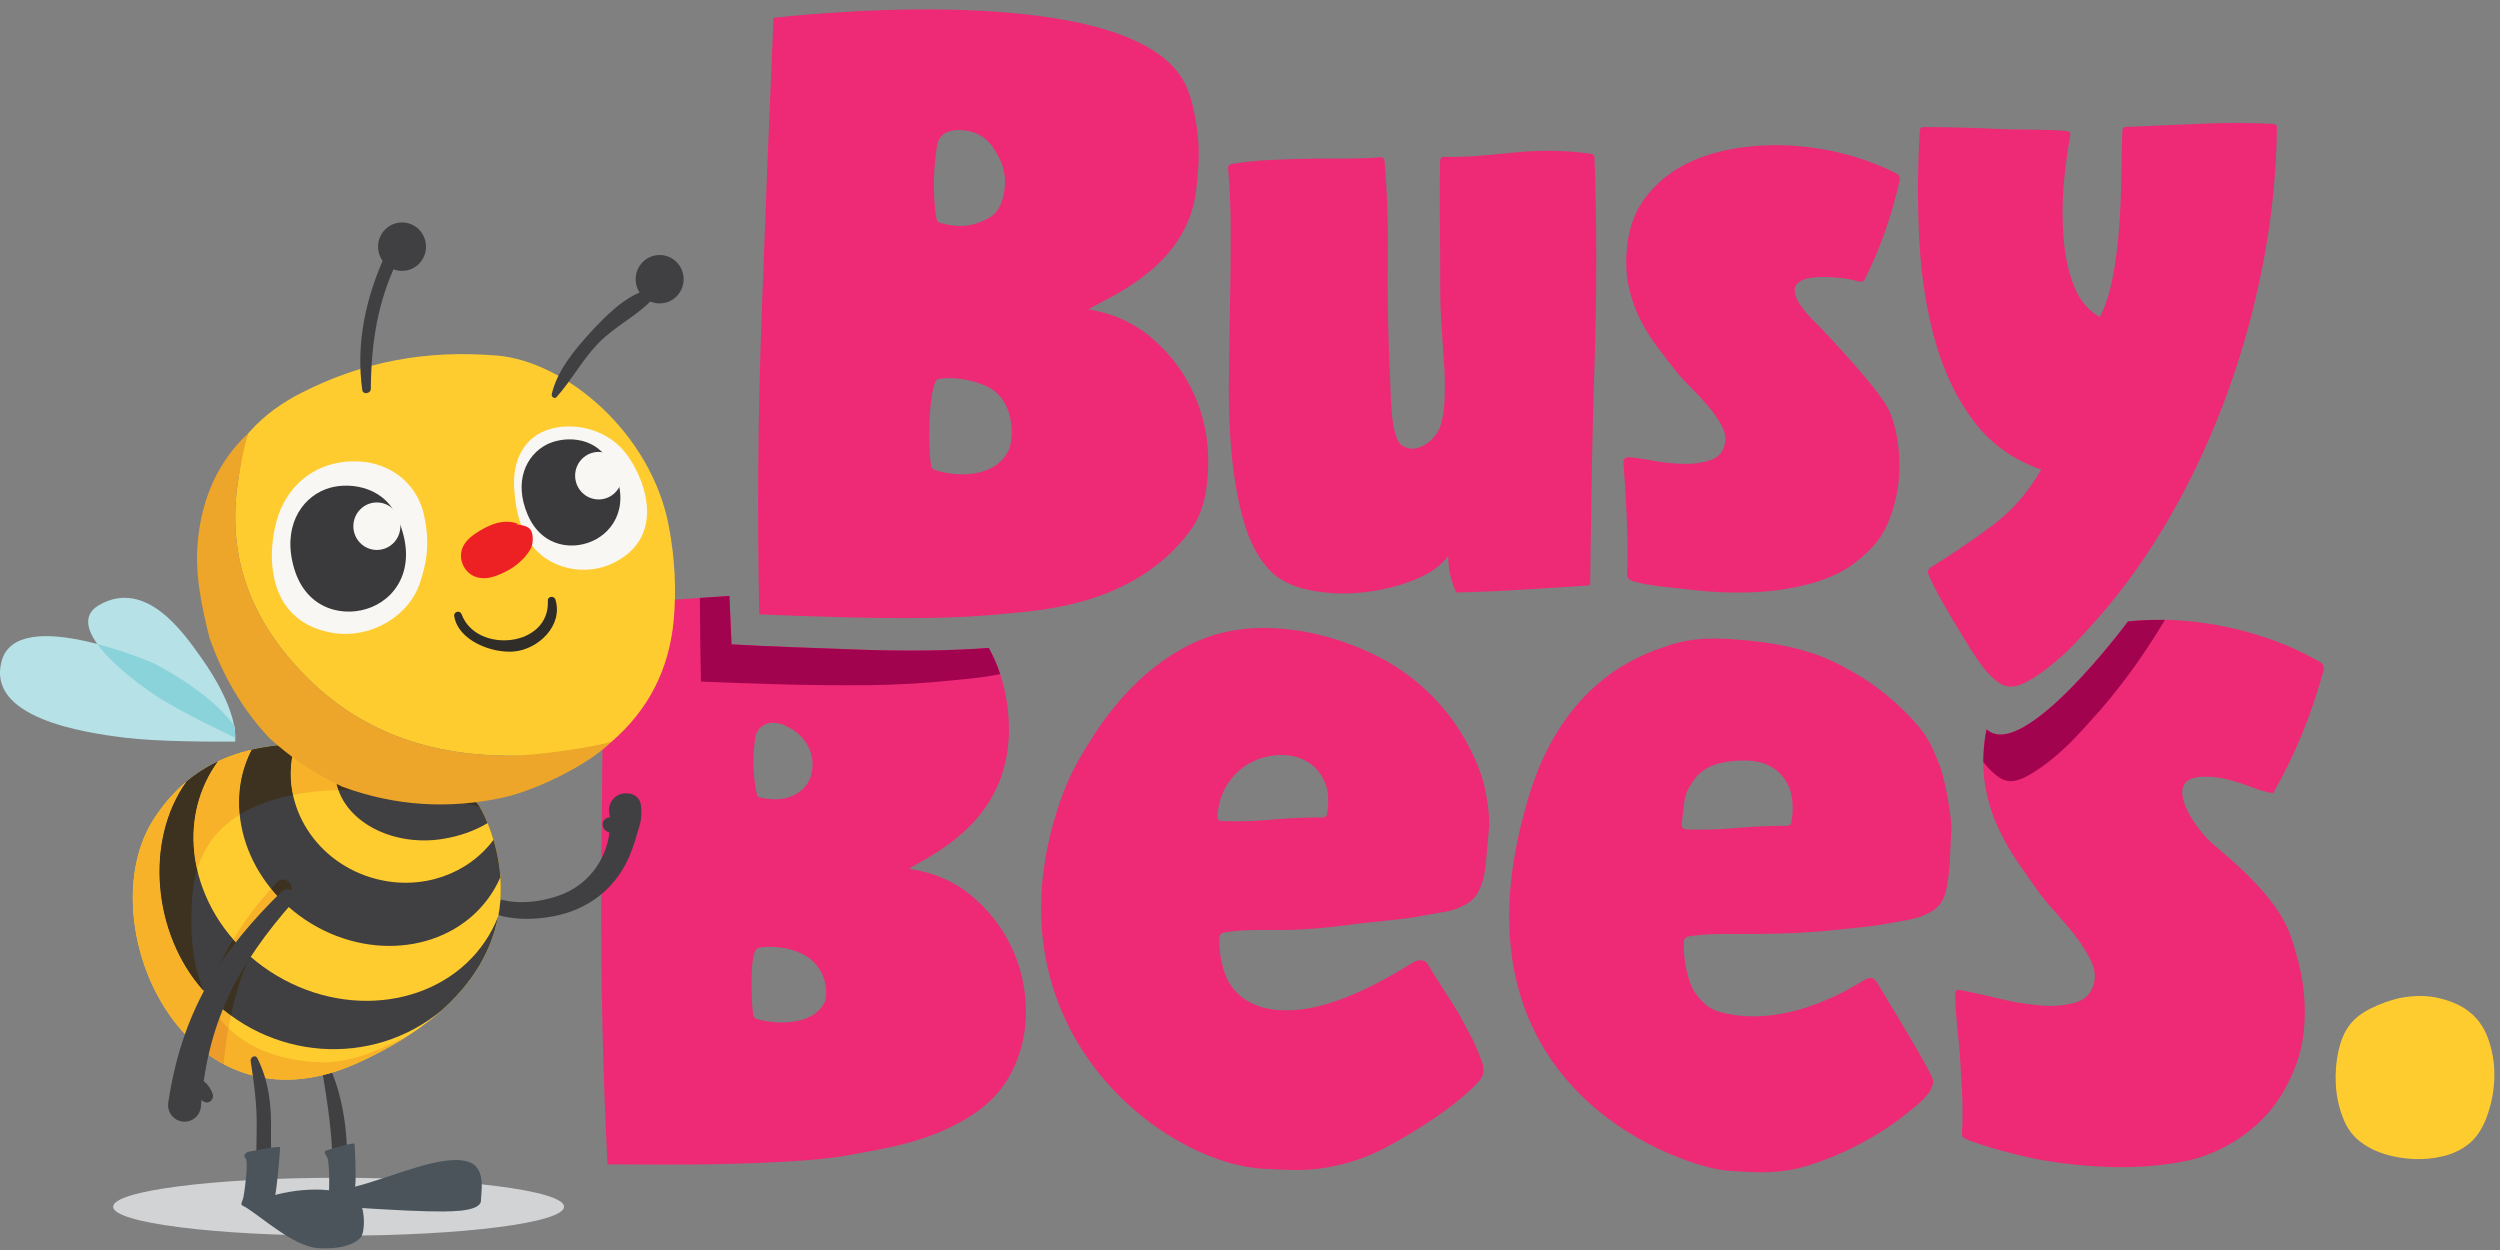 <svg width="100" height="50" viewBox="0 0 100 50" fill="none" xmlns="http://www.w3.org/2000/svg">
<rect x="0" y="0" width="100" height="50" fill="#808080" stroke="none"/>
<g clip-path="url(#clip0_554_26)">
<path d="M88.114 31.07C88.42 31.064 88.734 31.086 89.058 31.166C89.382 31.246 89.709 31.349 90.041 31.477C90.373 31.605 90.667 31.689 90.923 31.729C91.783 30.233 92.457 28.595 92.945 26.812C92.978 26.689 92.926 26.554 92.816 26.491C92.077 26.064 91.284 25.715 90.436 25.442C89.515 25.147 88.578 24.951 87.623 24.854C86.779 24.769 85.951 24.773 85.135 24.855L85.121 24.857C85.044 24.96 80.914 30.511 79.468 29.174L79.467 29.176C79.454 29.239 79.436 29.297 79.426 29.361C79.311 30.065 79.3 30.716 79.391 31.314C79.483 31.913 79.642 32.467 79.868 32.979C80.094 33.491 80.363 33.977 80.674 34.435C80.985 34.893 81.304 35.346 81.627 35.793C81.801 36.017 82.02 36.274 82.283 36.563C82.546 36.853 82.797 37.153 83.036 37.465C83.274 37.776 83.472 38.091 83.628 38.408C83.784 38.726 83.829 39.025 83.766 39.306C83.669 39.726 83.411 39.994 82.994 40.109C82.576 40.225 82.105 40.261 81.58 40.215C81.055 40.17 80.533 40.083 80.013 39.955C79.588 39.851 78.661 39.644 78.383 39.597C78.164 39.56 78.207 39.845 78.21 39.94C78.243 40.895 78.37 41.614 78.413 42.473C78.462 43.432 78.544 44.291 78.478 45.356C78.473 45.439 78.519 45.515 78.594 45.548C79.27 45.833 80.773 46.247 81.703 46.407C82.679 46.576 83.658 46.668 84.641 46.684C85.626 46.698 86.564 46.616 87.454 46.436C88.345 46.256 90.384 45.52 91.474 43.415C91.892 42.607 92.118 41.894 92.176 40.961C92.234 40.029 92.127 39.104 91.856 38.186C91.585 37.269 91.431 36.184 88.626 33.857C88.297 33.584 88.018 33.256 87.772 32.897C87.524 32.538 86.661 31.1 88.114 31.07Z" fill="#EE2976"/>
<path d="M95.938 39.933C96.539 39.808 97.091 39.808 97.595 39.933C98.099 40.058 98.501 40.245 98.801 40.496C99.154 40.781 99.411 41.174 99.57 41.674C99.729 42.174 99.796 42.687 99.769 43.214C99.742 43.741 99.637 44.245 99.451 44.727C99.265 45.209 99.014 45.566 98.695 45.798C98.413 46.013 98.081 46.164 97.701 46.254C97.321 46.343 96.937 46.378 96.548 46.361C96.159 46.343 95.783 46.281 95.421 46.174C95.059 46.066 94.745 45.915 94.48 45.718C94.144 45.486 93.892 45.156 93.725 44.727C93.556 44.299 93.46 43.853 93.433 43.388C93.406 42.924 93.442 42.473 93.539 42.036C93.636 41.598 93.791 41.245 94.003 40.977C94.197 40.728 94.475 40.513 94.838 40.334C95.2 40.156 95.567 40.023 95.938 39.933Z" fill="#FFCC30"/>
<path d="M75.988 7.209C75.669 8.632 75.203 9.953 74.59 11.171C74.556 11.239 74.482 11.28 74.407 11.268C74.228 11.239 74.044 11.17 73.812 11.142C70.136 10.693 72.541 12.816 72.782 13.068C73.049 13.348 75.243 15.644 75.589 16.473C75.889 17.192 75.986 18.009 75.974 18.77C75.963 19.531 75.789 20.298 75.493 20.977C75.196 21.656 74.69 22.15 74.073 22.603C73.591 22.942 72.992 23.203 72.274 23.384C71.556 23.565 70.797 23.669 69.995 23.695C69.194 23.721 68.394 23.684 67.595 23.585C66.875 23.496 65.887 23.439 65.276 23.235C65.157 23.195 65.068 23.079 65.079 22.953C65.171 21.866 64.999 19.243 64.935 18.498C64.925 18.377 65.026 18.274 65.146 18.284C65.361 18.304 65.664 18.342 65.973 18.403C66.4 18.486 66.829 18.537 67.257 18.553C67.686 18.57 68.068 18.522 68.403 18.412C68.738 18.302 68.938 18.073 69 17.728C69.041 17.497 68.993 17.256 68.854 17.003C68.715 16.751 68.542 16.502 68.335 16.258C68.129 16.014 67.915 15.78 67.689 15.555C67.464 15.33 67.276 15.129 67.126 14.954C66.846 14.603 66.57 14.247 66.299 13.886C66.028 13.525 65.791 13.142 65.587 12.733C65.384 12.326 65.233 11.881 65.136 11.398C65.039 10.915 65.023 10.384 65.089 9.808C65.177 9.058 65.419 8.422 65.819 7.898C66.217 7.374 66.71 6.954 67.296 6.635C67.883 6.317 68.549 6.092 69.294 5.958C70.04 5.826 70.803 5.78 71.584 5.821C72.365 5.862 73.135 5.985 73.895 6.189C74.594 6.378 75.251 6.63 75.868 6.947C75.962 6.996 76.011 7.105 75.988 7.209Z" fill="#EE2976"/>
<path d="M90.95 4.958C91.023 4.962 91.08 5.025 91.079 5.099C91.052 7.029 90.849 8.93 90.471 10.803C90.084 12.72 89.556 14.544 88.889 16.274C88.221 18.005 87.438 19.618 86.538 21.114C85.638 22.61 84.656 23.935 83.592 25.089C83.436 25.265 83.229 25.49 82.968 25.764C82.706 26.037 82.421 26.301 82.112 26.555C81.802 26.809 81.497 27.025 81.198 27.201C80.897 27.377 80.641 27.465 80.428 27.465C80.234 27.465 80.041 27.387 79.847 27.23C79.653 27.074 79.474 26.888 79.31 26.673C79.146 26.458 78.991 26.233 78.846 25.998C78.701 25.764 78.579 25.568 78.483 25.412C78.173 24.903 77.907 24.453 77.685 24.062C77.491 23.721 77.308 23.359 77.137 22.975C77.093 22.876 77.13 22.759 77.221 22.702C78.053 22.184 78.856 21.64 79.63 21.07C80.452 20.465 81.125 19.701 81.647 18.782C80.525 18.391 79.624 17.746 78.948 16.846C78.27 15.947 77.757 14.881 77.409 13.649C77.061 12.417 76.847 11.063 76.771 9.586C76.696 8.153 76.702 6.696 76.792 5.217C76.796 5.142 76.859 5.083 76.933 5.083C77.949 5.085 78.925 5.11 79.862 5.156C80.79 5.203 81.757 5.16 82.691 5.242C82.772 5.249 82.826 5.322 82.812 5.402C82.714 5.972 82.6 6.716 82.547 7.401C82.489 8.144 82.489 8.867 82.547 9.572C82.605 10.275 82.745 10.906 82.968 11.463C83.19 12.021 83.534 12.427 83.998 12.68C84.23 12.211 84.404 11.664 84.521 11.038C84.636 10.412 84.719 9.762 84.767 9.087C84.816 8.413 84.844 7.728 84.854 7.034C84.864 6.387 84.876 5.779 84.894 5.208C84.896 5.137 84.952 5.081 85.022 5.078C85.972 5.04 86.971 4.998 88.018 4.951C89.061 4.905 90.038 4.907 90.95 4.958Z" fill="#EE2976"/>
<path d="M59.389 31.496C59.29 31.028 58.377 27.729 54.74 26.077C53.692 25.601 52.59 25.276 51.41 25.16C50.229 25.044 49.077 25.156 47.996 25.604C45.783 26.523 44.356 28.477 43.792 29.35C43.228 30.223 42.787 30.939 42.389 32.104C39.308 41.12 46.53 46.592 50.621 46.756C51.559 46.794 52.145 46.852 53.035 46.705C53.924 46.558 54.746 46.275 55.502 45.859C55.579 45.827 58.013 44.524 59.159 43.245C59.197 43.203 59.445 42.96 59.287 42.5C59.173 42.166 58.991 41.765 58.94 41.647C58.904 41.592 58.568 40.935 58.355 40.553C58.173 40.225 57.355 38.996 57.103 38.558C57.002 38.382 56.756 38.378 56.575 38.468C56.343 38.582 53.71 40.389 51.568 40.411C51.005 40.417 50.644 40.37 50.204 40.191C49.764 40.013 49.419 39.722 49.17 39.32C48.937 38.944 48.731 38.122 48.782 37.477C48.789 37.389 48.855 37.315 48.942 37.301C49.847 37.156 50.512 37.212 51.34 37.201C52.215 37.189 53.211 37.104 54.326 36.945C54.704 36.902 55.15 36.855 55.665 36.803C56.18 36.752 56.693 36.675 57.207 36.573C57.72 36.472 57.892 36.489 58.307 36.329C58.721 36.169 58.994 35.954 59.124 35.684C59.283 35.395 59.383 35.038 59.423 34.611C59.463 34.185 59.518 33.662 59.561 33.1C59.596 32.647 59.488 31.964 59.389 31.496ZM53.078 32.575C53.066 32.646 53.003 32.697 52.932 32.697C52.215 32.695 51.528 32.725 50.869 32.787C50.223 32.847 49.553 32.866 48.858 32.844C48.768 32.84 48.694 32.762 48.7 32.671C48.73 32.169 48.858 31.743 49.083 31.393C49.331 31.004 49.638 30.713 50 30.519C50.362 30.325 50.75 30.22 51.162 30.204C51.575 30.188 51.941 30.27 52.263 30.45C52.584 30.63 52.826 30.906 52.989 31.278C53.141 31.624 53.17 32.056 53.078 32.575Z" fill="#EE2976"/>
<path d="M77.506 30.426C77.175 29.542 76.864 29.117 76.068 28.343C75.272 27.57 74.358 26.952 73.317 26.459C72.277 25.968 71.117 25.738 69.936 25.623C68.754 25.508 67.686 25.462 66.591 25.871C62.309 27.238 61.277 31.369 60.957 32.55C57.922 43.775 67.505 46.731 69.131 46.831C70.068 46.889 70.72 46.943 71.61 46.796C72.501 46.651 74.681 45.873 76.418 44.417C76.602 44.262 77.435 43.653 77.31 43.174C77.204 42.769 75.321 39.711 75.081 39.298C74.98 39.123 74.823 39.074 74.641 39.163C74.409 39.276 71.586 41.248 68.778 40.476C68.32 40.35 67.992 40.01 67.743 39.61C67.511 39.24 67.306 38.267 67.354 37.65C67.361 37.559 67.442 37.472 67.532 37.458C68.43 37.318 69.091 37.372 69.915 37.361C70.79 37.349 71.486 37.358 72.903 37.25C73.281 37.207 73.728 37.16 74.243 37.109C74.759 37.058 75.117 37.02 75.63 36.919C76.144 36.818 76.472 36.797 76.887 36.638C77.302 36.48 77.575 36.266 77.705 35.998C77.864 35.712 77.93 35.19 77.971 34.766C78.011 34.344 78.013 33.797 78.056 33.238C78.092 32.789 77.776 30.927 77.506 30.426ZM71.655 32.905C71.641 32.98 71.573 33.032 71.497 33.032C70.784 33.031 70.099 33.06 69.443 33.121C68.798 33.181 68.128 33.2 67.435 33.178C67.333 33.174 67.254 33.081 67.269 32.978C67.329 32.553 67.334 31.854 67.557 31.51C67.805 31.124 68.081 30.438 69.737 30.421C70.149 30.417 70.516 30.486 70.838 30.665C71.159 30.844 71.401 31.118 71.565 31.488C71.716 31.83 71.746 32.419 71.655 32.905Z" fill="#EE2976"/>
<path d="M55.224 6.289C55.303 6.282 55.374 6.342 55.381 6.422C55.488 7.744 55.532 8.854 55.514 10.129C55.494 11.452 55.514 12.898 55.572 14.466C55.591 14.76 55.605 15.094 55.615 15.466C55.625 15.838 55.645 16.196 55.673 16.539C55.703 16.882 55.756 17.176 55.834 17.421C55.911 17.666 56.027 17.818 56.183 17.877C56.357 17.955 56.528 17.97 56.692 17.921C56.857 17.872 57.003 17.799 57.129 17.7C57.255 17.602 57.361 17.49 57.449 17.362C57.536 17.235 57.589 17.132 57.609 17.054C57.706 16.779 57.764 16.431 57.783 16.01C57.803 15.588 57.798 15.133 57.769 14.642C57.74 14.153 57.706 13.643 57.667 13.114C57.628 12.584 57.609 12.065 57.609 11.556C57.609 10.536 57.604 9.556 57.594 8.615C57.585 7.738 57.589 7.067 57.605 6.411C57.607 6.33 57.673 6.271 57.752 6.274C58.734 6.306 59.724 6.18 60.723 6.087C61.728 5.993 62.706 6.016 63.658 6.156C63.727 6.167 63.78 6.227 63.782 6.298C63.876 9.061 63.874 11.847 63.778 14.657C63.681 17.509 63.645 20.449 63.607 23.409C62.733 23.487 61.829 23.522 60.956 23.581C60.083 23.639 59.181 23.679 58.249 23.698C58.152 23.483 58.075 23.258 58.016 23.022C57.958 22.787 57.929 22.523 57.929 22.228C57.657 22.621 57.201 22.944 56.562 23.198C55.921 23.454 55.232 23.62 54.495 23.698C53.758 23.776 53.04 23.742 52.342 23.595C51.643 23.449 51.109 23.169 50.741 22.758C50.314 22.287 49.989 21.67 49.766 20.905C49.542 20.141 49.383 19.293 49.286 18.362C49.188 17.431 49.145 16.446 49.154 15.407C49.165 14.368 49.179 13.329 49.199 12.291C49.218 11.252 49.228 10.242 49.228 9.262C49.228 8.335 49.193 7.488 49.124 6.719C49.117 6.643 49.168 6.576 49.242 6.563C50.173 6.401 51.134 6.38 52.163 6.352C53.19 6.324 54.223 6.379 55.224 6.289Z" fill="#EE2976"/>
<path d="M47.776 15.8C47.397 14.946 46.849 14.204 46.134 13.574C45.417 12.945 44.554 12.544 43.543 12.373C44.175 11.946 47.445 10.769 47.839 7.665C47.945 6.827 48.002 6.011 47.886 5.2C47.771 4.388 47.619 3.592 47.176 2.975C44.383 -0.916 30.94 0.716 30.94 0.716C30.771 4.623 30.612 8.589 30.466 12.613C30.318 16.638 30.287 20.625 30.37 24.575C31.382 24.618 32.456 24.655 33.593 24.687C34.73 24.719 35.877 24.73 37.036 24.719C38.194 24.708 39.326 24.644 40.432 24.527C41.537 24.409 45.405 24.239 47.618 21.212C48.179 20.445 48.318 19.483 48.329 18.522C48.339 17.561 48.155 16.654 47.776 15.8ZM40.199 7.351C40.185 7.728 40.097 8.119 39.904 8.401C39.712 8.683 39.397 8.826 38.99 8.956C38.609 9.076 38.147 9.064 37.606 8.917C37.536 8.898 37.481 8.848 37.468 8.787C37.432 8.616 37.404 8.391 37.382 8.113C37.354 7.779 37.347 7.429 37.361 7.062C37.374 6.696 37.42 6.184 37.481 5.831C37.639 4.915 38.873 5.207 39.215 5.416C39.584 5.64 39.763 5.934 39.945 6.275C40.128 6.615 40.213 6.973 40.199 7.351ZM40.355 17.99C40.186 18.334 39.938 18.584 39.613 18.74C39.286 18.895 38.912 18.974 38.491 18.974C38.122 18.974 37.762 18.918 37.41 18.806C37.318 18.777 37.249 18.697 37.236 18.602C37.207 18.384 37.189 18.134 37.18 17.849C37.169 17.496 37.159 17.199 37.181 16.845C37.201 16.491 37.24 15.579 37.439 15.235C37.465 15.191 37.512 15.159 37.564 15.152C38.184 15.07 38.82 15.184 39.373 15.41C40.69 15.947 40.523 17.647 40.355 17.99Z" fill="#EE2976"/>
<path d="M86.596 24.797C86.104 24.79 85.617 24.807 85.135 24.855L85.121 24.857C85.044 24.96 80.914 30.511 79.468 29.174L79.467 29.176C79.454 29.239 79.436 29.297 79.426 29.361C79.362 29.751 79.332 30.123 79.332 30.48C79.49 30.684 79.662 30.861 79.847 31.012C80.041 31.168 80.234 31.246 80.428 31.246C80.641 31.246 80.897 31.158 81.197 30.982C81.497 30.806 81.802 30.591 82.112 30.337C82.421 30.083 82.707 29.819 82.968 29.545C83.229 29.271 83.437 29.046 83.592 28.87C84.656 27.716 85.638 26.392 86.538 24.895C86.558 24.863 86.576 24.83 86.596 24.797Z" fill="#A2034E"/>
<path d="M38.831 35.806C38.139 35.237 37.315 34.887 36.358 34.756C36.941 34.337 39.741 33.243 40.27 30.22C40.406 29.439 40.376 28.665 40.245 27.908C40.118 27.18 39.885 26.518 39.551 25.918C38.775 25.973 37.97 26.009 37.13 26.019C36.214 26.03 35.304 26.019 34.399 25.986C33.494 25.954 32.605 25.921 31.733 25.889C30.86 25.856 30.036 25.818 29.26 25.774C29.233 25.132 29.206 24.486 29.178 23.841C29.081 23.847 28.982 23.85 28.885 23.857C28.054 23.912 27.236 23.967 26.434 24.022C25.633 24.077 24.875 24.135 24.162 24.197C24.113 27.863 24.077 31.584 24.052 35.36C24.028 39.136 24.111 42.873 24.301 46.572C25.254 46.583 26.267 46.587 27.338 46.584C28.409 46.581 32.185 46.523 33.772 46.236C34.803 46.049 35.766 45.889 36.641 45.622C37.516 45.354 38.284 45.001 38.946 44.559C39.607 44.118 40.107 43.572 40.444 42.921C40.857 42.127 41.054 41.28 41.038 40.38C41.02 39.479 40.821 38.633 40.44 37.845C40.059 37.055 39.522 36.376 38.831 35.806ZM30.217 29.457C30.255 29.213 30.639 28.611 31.547 29.09C31.86 29.256 32.097 29.473 32.259 29.737C32.42 30.002 32.502 30.283 32.502 30.582C32.502 30.882 32.426 31.146 32.275 31.375C32.124 31.603 31.881 31.775 31.547 31.89C31.234 31.996 30.851 32 30.397 31.899C30.339 31.886 30.291 31.849 30.279 31.8C30.244 31.666 30.214 31.489 30.187 31.269C30.154 31.005 30.138 30.727 30.138 30.438C30.138 30.146 30.174 29.738 30.217 29.457ZM32.969 40.126C32.816 40.396 32.59 40.592 32.293 40.715C31.996 40.838 31.655 40.899 31.272 40.899C30.936 40.899 30.608 40.855 30.288 40.767C30.204 40.744 30.141 40.681 30.129 40.606C30.103 40.436 30.086 40.238 30.078 40.016C30.069 39.737 29.991 38.186 30.277 37.955C30.314 37.925 30.381 37.9 30.428 37.895C30.992 37.83 31.563 37.914 32.038 38.132C33.154 38.643 33.123 39.855 32.969 40.126Z" fill="#EE2976"/>
<path d="M37.13 26.02C36.214 26.03 35.304 26.02 34.399 25.987C33.494 25.954 32.606 25.922 31.733 25.889C30.86 25.857 30.036 25.819 29.261 25.775C29.233 25.133 29.206 24.486 29.178 23.841C29.081 23.847 28.983 23.85 28.886 23.857C28.586 23.877 28.291 23.897 27.996 23.917C28.001 25.035 28.015 26.15 28.038 27.263C29.049 27.305 30.123 27.343 31.26 27.374C32.398 27.407 33.545 27.417 34.703 27.407C35.861 27.395 36.993 27.331 38.099 27.214C38.475 27.175 39.169 27.128 40.008 26.966C39.887 26.598 39.735 26.248 39.551 25.918C38.775 25.974 37.97 26.009 37.13 26.02Z" fill="#A2034E"/>
<path d="M22.563 48.269C22.563 48.908 18.526 49.427 13.545 49.427C8.564 49.427 4.526 48.908 4.526 48.269C4.526 47.629 8.564 47.111 13.545 47.111C18.526 47.111 22.563 47.629 22.563 48.269Z" fill="#D1D3D4"/>
<path d="M12.848 42.58C13.119 44.228 13.371 45.728 13.29 47.409C13.27 47.83 13.976 47.705 13.828 47.335C13.812 47.295 13.796 47.255 13.78 47.215C13.711 47.042 13.515 47.017 13.404 47.166C13.379 47.2 13.353 47.235 13.328 47.269C13.498 47.316 13.668 47.362 13.838 47.409C13.986 45.81 13.81 43.928 13.091 42.476C13.019 42.33 12.825 42.44 12.848 42.58Z" fill="#403F41"/>
<path d="M25.639 32.228C25.597 31.86 25.291 31.688 24.929 31.741C24.567 31.794 24.316 32.134 24.369 32.501C24.378 32.567 24.385 32.633 24.39 32.7C24.304 32.697 24.222 32.729 24.162 32.808C24.073 32.924 24.089 33.077 24.184 33.185C24.234 33.24 24.306 33.277 24.377 33.307C24.341 33.6 24.265 33.884 24.15 34.148C23.935 34.653 23.587 35.095 23.135 35.419C22.91 35.583 22.657 35.713 22.394 35.81C22.265 35.858 22.121 35.901 21.979 35.938C21.837 35.973 21.694 36.006 21.55 36.029C20.975 36.125 20.383 36.108 19.843 35.928L19.839 35.927C19.68 35.875 19.507 35.961 19.452 36.121C19.396 36.284 19.481 36.461 19.642 36.517C19.965 36.631 20.3 36.704 20.636 36.734C20.973 36.767 21.309 36.757 21.642 36.723C21.808 36.707 21.972 36.68 22.136 36.649C22.3 36.616 22.459 36.581 22.627 36.531C22.958 36.431 23.275 36.289 23.576 36.11C24.177 35.752 24.686 35.21 25.018 34.578C25.233 34.169 25.381 33.738 25.498 33.298C25.563 33.055 25.704 32.792 25.639 32.228Z" fill="#403F41"/>
<path d="M6.167 26.538C6.167 26.538 0.697 24.152 0.068 26.434C-0.561 28.715 3.324 29.303 5.001 29.508C6.347 29.672 8.578 29.67 9.408 29.663C9.408 29.663 9.428 29.429 9.375 29.029C8.948 28.449 8.04 27.529 6.167 26.538Z" fill="#B6E2E7"/>
<path d="M8.013 26.257C7.35 25.33 5.843 23.13 3.97 24.199C2.454 25.063 5.23 27.179 6.286 27.863C7.342 28.546 9.401 29.506 9.401 29.506C9.401 29.506 9.553 28.412 8.013 26.257Z" fill="#B6E2E7"/>
<path d="M3.891 25.759C4.49 26.593 5.675 27.467 6.286 27.863C7.342 28.546 9.401 29.506 9.401 29.506C9.401 29.506 9.423 29.34 9.361 29.011C8.929 28.429 8.021 27.519 6.167 26.538C6.167 26.538 5.121 26.082 3.891 25.759Z" fill="#8BD3DB"/>
<path d="M19.184 32.266C19.184 32.266 16.45 28.923 14.867 29.547C13.284 30.172 8.869 28.641 6.178 32.719C3.488 36.797 7.3 45.688 14.307 42.517C23.04 38.564 19.184 32.266 19.184 32.266Z" fill="#FFCC30"/>
<path d="M17.667 40.413C21.873 36.662 19.184 32.266 19.184 32.266C19.184 32.266 16.451 28.923 14.868 29.547C13.517 30.081 10.104 29.047 7.46 31.265C5.753 33.651 6.122 37.443 8.203 39.697C10.736 42.439 14.886 42.721 17.667 40.413Z" fill="#403F41"/>
<path d="M19.184 32.266C19.184 32.266 16.45 28.923 14.867 29.547C13.723 29.998 11.102 29.326 8.721 30.454C8.579 30.65 8.449 30.855 8.334 31.073C6.863 33.867 8.213 37.498 11.349 39.183C14.485 40.869 18.219 39.971 19.69 37.177C19.778 37.01 19.856 36.839 19.924 36.666C20.39 34.237 19.184 32.266 19.184 32.266Z" fill="#FFCC30"/>
<path d="M19.184 32.266C19.184 32.266 16.45 28.923 14.867 29.547C13.938 29.914 12.031 29.539 10.07 29.991C8.863 32.316 9.879 35.37 12.429 36.93C15.068 38.543 18.348 37.946 19.756 35.596C19.854 35.431 19.94 35.262 20.015 35.089C19.901 33.439 19.184 32.266 19.184 32.266Z" fill="#403F41"/>
<path d="M19.74 33.591C19.495 32.774 19.184 32.266 19.184 32.266C19.184 32.266 16.451 28.923 14.868 29.547C14.221 29.802 13.102 29.698 11.821 29.763C11.798 29.838 11.771 29.911 11.752 29.988C11.186 32.229 12.662 34.544 15.049 35.159C16.891 35.634 18.733 34.954 19.74 33.591Z" fill="#FFCC30"/>
<path d="M19.184 32.266C19.184 32.266 16.45 28.923 14.867 29.547C14.645 29.635 14.363 29.68 14.041 29.704C13.583 30.089 13.341 30.576 13.43 31.176C13.674 32.825 15.666 33.884 17.705 33.558C18.392 33.448 19.002 33.227 19.503 32.923C19.331 32.507 19.184 32.266 19.184 32.266Z" fill="#403F41"/>
<path d="M8.312 39.812C8.3 39.849 8.288 39.887 8.275 39.924C8.49 40.358 8.772 40.768 9.144 41.129C9.173 40.959 9.204 40.789 9.239 40.621C8.913 40.383 8.602 40.113 8.312 39.812Z" fill="#F7B22A"/>
<path d="M9.328 37.575C8.973 38.172 8.67 38.806 8.433 39.462C8.391 39.578 8.351 39.695 8.312 39.812C8.602 40.113 8.913 40.383 9.239 40.621C9.296 40.342 9.361 40.066 9.436 39.793C9.58 39.263 9.769 38.748 9.999 38.249C9.758 38.037 9.534 37.812 9.328 37.575Z" fill="#3D3220"/>
<path d="M10.84 35.545C10.373 36.067 9.935 36.623 9.548 37.222C9.473 37.338 9.399 37.456 9.328 37.575C9.534 37.812 9.758 38.038 9.999 38.249C10.09 38.054 10.186 37.86 10.289 37.67C10.587 37.115 10.938 36.584 11.322 36.071C11.149 35.904 10.988 35.728 10.84 35.545Z" fill="#F7B22A"/>
<path d="M11.319 35.182C11.229 35.182 11.139 35.218 11.073 35.289C10.995 35.374 10.917 35.459 10.84 35.545C10.989 35.728 11.15 35.904 11.322 36.072C11.406 35.959 11.492 35.847 11.58 35.736L11.583 35.733C11.69 35.596 11.677 35.396 11.549 35.274C11.484 35.213 11.401 35.182 11.319 35.182Z" fill="#3D3220"/>
<path d="M14.287 42.526C14.28 42.529 14.274 42.532 14.267 42.535C14.273 42.532 14.28 42.529 14.287 42.526ZM14.395 42.476C14.395 42.477 14.393 42.477 14.392 42.478C14.393 42.477 14.394 42.477 14.395 42.476Z" fill="#F6D59F"/>
<path d="M14.04 29.705C12.071 29.852 8.49 29.218 6.179 32.719C6.176 32.724 6.172 32.729 6.169 32.734C6.169 32.735 6.168 32.736 6.168 32.737C6.164 32.742 6.161 32.747 6.158 32.752L6.157 32.752C5.254 34.148 5.105 36.109 5.579 37.961C6.291 40.704 8.391 43.187 11.444 43.187C12.312 43.187 13.256 42.987 14.267 42.535C14.274 42.532 14.28 42.529 14.287 42.526C14.294 42.523 14.301 42.52 14.307 42.517C14.314 42.513 14.322 42.51 14.33 42.507C14.332 42.506 14.334 42.505 14.336 42.504C14.341 42.502 14.347 42.499 14.353 42.496C14.356 42.495 14.361 42.493 14.364 42.491C14.369 42.489 14.374 42.487 14.379 42.484C14.383 42.482 14.388 42.48 14.393 42.478C14.394 42.477 14.395 42.477 14.396 42.476C15.106 42.15 15.73 41.809 16.28 41.456C14.828 42.181 13.871 42.492 12.905 42.492C12.793 42.492 12.681 42.488 12.568 42.48C10.972 42.364 9.883 41.845 9.144 41.129C9.063 41.602 9.001 42.083 8.95 42.568C8.535 42.346 8.151 42.073 7.801 41.758C7.929 41.145 8.08 40.53 8.275 39.924C8.228 39.827 8.183 39.729 8.142 39.63C6.115 37.368 5.77 33.628 7.46 31.266C7.865 30.926 8.288 30.662 8.719 30.457C8.72 30.457 8.72 30.456 8.721 30.455C9.756 29.965 10.836 29.814 11.821 29.764C12.659 29.721 13.427 29.751 14.04 29.705Z" fill="#F7B22A"/>
<path d="M8.719 30.457C8.288 30.662 7.865 30.926 7.46 31.265C5.77 33.628 6.114 37.368 8.141 39.63C7.584 38.287 7.618 36.779 7.692 35.834C7.722 35.451 7.788 35.101 7.885 34.781C7.599 33.533 7.724 32.232 8.334 31.073C8.449 30.856 8.578 30.652 8.719 30.457Z" fill="#3D3220"/>
<path d="M11.821 29.764C10.836 29.814 9.756 29.964 8.721 30.455C8.72 30.456 8.72 30.456 8.719 30.457C8.578 30.652 8.449 30.856 8.334 31.073C7.725 32.232 7.599 33.533 7.885 34.781C8.189 33.782 8.8 33.075 9.589 32.586C9.5 31.696 9.651 30.799 10.07 29.992C10.668 29.853 11.26 29.793 11.821 29.764Z" fill="#F7B22A"/>
<path d="M11.821 29.764C11.26 29.792 10.668 29.853 10.07 29.991C9.651 30.799 9.5 31.695 9.589 32.586C10.21 32.2 10.942 31.949 11.72 31.796C11.595 31.211 11.598 30.597 11.752 29.988C11.771 29.911 11.797 29.838 11.821 29.764Z" fill="#3D3220"/>
<path d="M14.039 29.705C13.427 29.751 12.658 29.721 11.821 29.763L11.821 29.764C11.797 29.838 11.771 29.911 11.751 29.988C11.598 30.597 11.594 31.212 11.72 31.796C12.308 31.68 12.922 31.62 13.534 31.6C13.486 31.464 13.451 31.322 13.43 31.176C13.34 30.577 13.582 30.09 14.039 29.705ZM14.848 29.555C14.847 29.555 14.846 29.556 14.845 29.556H14.845C14.846 29.556 14.846 29.555 14.848 29.555ZM14.858 29.552C14.857 29.552 14.856 29.552 14.855 29.552C14.856 29.552 14.857 29.552 14.858 29.552Z" fill="#F7B22A"/>
<path d="M15.296 29.47C15.146 29.47 15.003 29.494 14.868 29.548C14.864 29.549 14.861 29.55 14.858 29.552C14.857 29.552 14.856 29.552 14.856 29.552C14.853 29.553 14.851 29.554 14.848 29.555C14.847 29.556 14.846 29.556 14.845 29.556C14.843 29.558 14.839 29.559 14.837 29.559L14.836 29.56L14.835 29.56C14.617 29.64 14.348 29.682 14.04 29.705C13.583 30.091 13.341 30.577 13.43 31.176C13.451 31.323 13.487 31.464 13.535 31.6C13.7 31.595 13.866 31.592 14.031 31.592C16.694 31.592 19.184 32.267 19.184 32.267C19.184 32.267 16.898 29.47 15.296 29.47Z" fill="#3D3220"/>
<path d="M8.275 39.924C8.08 40.53 7.929 41.145 7.801 41.758C8.151 42.073 8.535 42.346 8.95 42.568C9.001 42.083 9.063 41.602 9.144 41.129C8.772 40.768 8.49 40.358 8.275 39.924Z" fill="#ED9C29"/>
<path d="M26.76 21.083C26.059 17.302 22.614 14.444 19.863 14.221C17.049 13.994 14.532 14.448 12.029 15.727C11.278 16.112 10.594 16.596 10.022 17.23C9.988 17.268 9.953 17.307 9.918 17.346C9.652 18.054 9.638 18.531 9.539 19.137C9.012 22.362 10.117 24.987 12.38 27.196C14.605 29.366 17.34 30.22 20.36 30.229C21.44 30.232 22.553 30.313 23.601 29.929C23.873 29.829 24.183 29.851 24.462 29.67C25.94 28.396 26.765 26.77 26.947 24.825C27.063 23.573 26.99 22.323 26.76 21.083Z" fill="#FFCC30"/>
<path d="M9.918 17.342C9.742 17.963 9.638 18.53 9.539 19.137C9.012 22.362 10.117 24.987 12.38 27.196C14.605 29.366 17.341 30.22 20.36 30.229C21.44 30.232 23.72 29.89 24.462 29.67C23.474 30.642 21.369 31.633 20.128 31.902C17.943 32.376 15.799 32.244 13.697 31.47C12.62 30.976 11.651 30.318 10.772 29.52C9.692 28.366 8.915 27.026 8.386 25.535C8.052 24.207 7.767 22.872 7.928 21.488C8.115 19.875 8.724 18.464 9.918 17.342Z" fill="#EDA629"/>
<path d="M16.81 23.279C16.363 24.68 14.778 25.58 13.261 25.307C10.384 24.787 10.688 21.612 11.231 20.363C11.787 19.087 12.96 18.387 14.355 18.458C15.597 18.522 16.674 19.309 16.959 20.597C17.229 21.82 17.029 22.591 16.81 23.279Z" fill="#F9F7F3"/>
<path d="M15.842 20.597C16.752 22.505 15.965 23.833 14.863 24.285C13.809 24.718 12.276 24.427 11.773 22.761C11.279 21.125 12.014 19.955 13.026 19.568C13.834 19.258 15.268 19.395 15.842 20.597Z" fill="#3A393B"/>
<path d="M14.134 21.048C14.134 21.573 14.555 21.998 15.074 21.998C15.594 21.998 16.015 21.573 16.015 21.048C16.015 20.523 15.594 20.098 15.074 20.098C14.555 20.098 14.134 20.523 14.134 21.048Z" fill="#F9F7F3"/>
<path d="M20.567 19.533C20.495 18.421 20.961 17.48 21.967 17.172C22.943 16.874 24.221 17.153 24.971 18.055C25.705 18.936 26.77 21.395 24.561 22.507C23.395 23.093 21.898 22.744 21.206 21.715C20.867 21.211 20.636 20.589 20.567 19.533Z" fill="#F9F7F3"/>
<path d="M24.319 18.382C25.262 19.896 24.725 21.086 23.842 21.571C22.998 22.034 21.684 21.936 21.106 20.586C20.538 19.259 21.046 18.208 21.859 17.786C22.509 17.449 23.726 17.427 24.319 18.382Z" fill="#3A393B"/>
<path d="M18.17 24.659C18.343 25.636 19.69 26.139 20.561 26.06C21.538 25.972 22.535 25.018 22.217 23.983C22.167 23.822 21.906 23.843 21.914 24.025C22.006 25.894 19.057 26.161 18.467 24.576C18.397 24.388 18.135 24.461 18.17 24.659Z" fill="#302D28"/>
<path d="M22.264 15.882C22.872 15.195 23.302 14.377 23.95 13.711C24.596 13.048 25.478 12.639 26.093 11.976C26.244 11.814 26.094 11.557 25.88 11.607C25.018 11.81 24.163 12.7 23.581 13.338C22.967 14.01 22.273 14.86 22.07 15.767C22.046 15.875 22.182 15.974 22.264 15.882Z" fill="#403F41"/>
<path d="M14.834 15.553C14.846 13.747 15.098 12.086 15.888 10.449C15.724 10.428 15.56 10.406 15.396 10.384C15.419 10.464 15.441 10.544 15.463 10.624C15.517 10.816 15.824 10.834 15.866 10.624C15.883 10.544 15.899 10.464 15.915 10.384C15.973 10.101 15.561 9.88 15.424 10.175C14.636 11.866 14.229 13.733 14.49 15.6C14.518 15.802 14.833 15.747 14.834 15.553Z" fill="#403F41"/>
<path d="M17.04 9.867C17.04 10.402 16.611 10.835 16.081 10.835C15.552 10.835 15.123 10.402 15.123 9.867C15.123 9.332 15.552 8.898 16.081 8.898C16.611 8.898 17.04 9.332 17.04 9.867Z" fill="#403F41"/>
<path d="M27.345 11.168C27.345 11.703 26.915 12.137 26.386 12.137C25.856 12.137 25.427 11.703 25.427 11.168C25.427 10.634 25.856 10.2 26.386 10.2C26.915 10.2 27.345 10.634 27.345 11.168Z" fill="#403F41"/>
<path d="M10.027 42.442C10.163 43.334 10.286 44.212 10.267 45.117C10.252 45.837 10.287 46.869 10.065 47.551C10.191 47.518 10.317 47.484 10.444 47.45L10.417 47.425V47.729L10.436 47.713C10.568 47.605 10.464 47.336 10.291 47.358L10.266 47.361C10.161 47.375 10.041 47.449 10.053 47.577L10.057 47.612C10.075 47.817 10.287 47.906 10.444 47.774C10.949 47.349 10.826 45.899 10.84 45.303C10.864 44.268 10.765 43.258 10.294 42.328C10.213 42.166 10.003 42.288 10.027 42.442Z" fill="#403F41"/>
<path d="M11.707 35.666C11.589 35.542 11.393 35.539 11.271 35.658C10.702 36.214 10.154 36.797 9.645 37.423C9.137 38.048 8.67 38.718 8.27 39.434C7.87 40.149 7.541 40.911 7.287 41.696C7.033 42.482 6.853 43.289 6.73 44.101L6.725 44.151C6.696 44.517 6.967 44.837 7.33 44.865C7.693 44.894 8.01 44.62 8.038 44.253C8.044 44.167 8.052 44.08 8.06 43.994L8.087 44.023C8.175 44.097 8.291 44.125 8.395 44.064C8.491 44.007 8.544 43.882 8.512 43.774C8.46 43.598 8.323 43.381 8.148 43.248C8.208 42.834 8.285 42.422 8.384 42.016C8.562 41.283 8.809 40.569 9.128 39.882C9.766 38.507 10.686 37.254 11.715 36.09L11.716 36.089C11.822 35.968 11.82 35.784 11.707 35.666Z" fill="#403F41"/>
<path d="M10.352 47.478C10.352 47.578 10.272 47.66 10.173 47.66C10.073 47.66 9.993 47.578 9.993 47.478C9.993 47.378 10.073 47.297 10.173 47.297C10.272 47.297 10.352 47.378 10.352 47.478Z" fill="white"/>
<path d="M20.711 20.949C20.134 20.729 19.516 20.996 18.983 21.366C18.735 21.538 18.468 21.788 18.44 22.164C18.417 22.459 18.558 22.742 18.741 22.904C19.049 23.179 19.451 23.171 19.808 23.046C20.327 22.864 20.877 22.539 21.215 21.973C21.321 21.797 21.341 21.468 21.263 21.267C21.202 21.111 21.062 21.053 20.934 21.022C20.364 20.88 19.762 20.98 19.234 21.304C19.167 21.345 19.098 21.394 19.062 21.481C19.027 21.568 19.047 21.702 19.116 21.731" fill="#ED2124"/>
<path d="M18.809 46.5C17.8 46.081 15.659 47.107 14.204 47.465C14.258 47.237 14.195 45.834 14.182 45.752C14.168 45.672 13.02 46.027 13.02 46.027C13.02 46.027 12.922 46.081 13.064 46.251C13.209 46.425 13.173 47.828 13.133 48.048C13.118 48.122 13.168 48.193 13.242 48.206C13.846 48.306 16.356 48.44 17.122 48.452C17.825 48.463 19.189 48.511 19.238 48.038C19.227 47.778 19.461 46.771 18.809 46.5Z" fill="#4B545A"/>
<path d="M14.219 47.885C12.835 47.26 11.009 47.799 11.009 47.799C11.063 47.569 11.195 46.277 11.201 45.894C11.202 45.812 9.928 46.073 9.928 46.073C9.928 46.073 9.668 46.174 9.823 46.335C9.953 46.471 9.766 47.774 9.734 47.903C9.734 47.903 9.685 48.051 9.658 48.133C9.648 48.165 9.661 48.199 9.69 48.216C9.744 48.247 9.831 48.294 9.869 48.316C10.534 48.742 11.742 49.829 12.681 49.921C13.129 49.963 13.984 49.939 14.406 49.526C14.653 49.284 14.599 48.057 14.219 47.885Z" fill="#4B545A"/>
<path d="M23.005 19.027C23.005 19.552 23.426 19.978 23.946 19.978C24.465 19.978 24.886 19.552 24.886 19.027C24.886 18.503 24.465 18.077 23.946 18.077C23.426 18.077 23.005 18.503 23.005 19.027Z" fill="#F9F7F3"/>
</g>
<defs>
<clipPath id="clip0_554_26">
<rect width="100" height="50" fill="white"/>
</clipPath>
</defs>
</svg>
